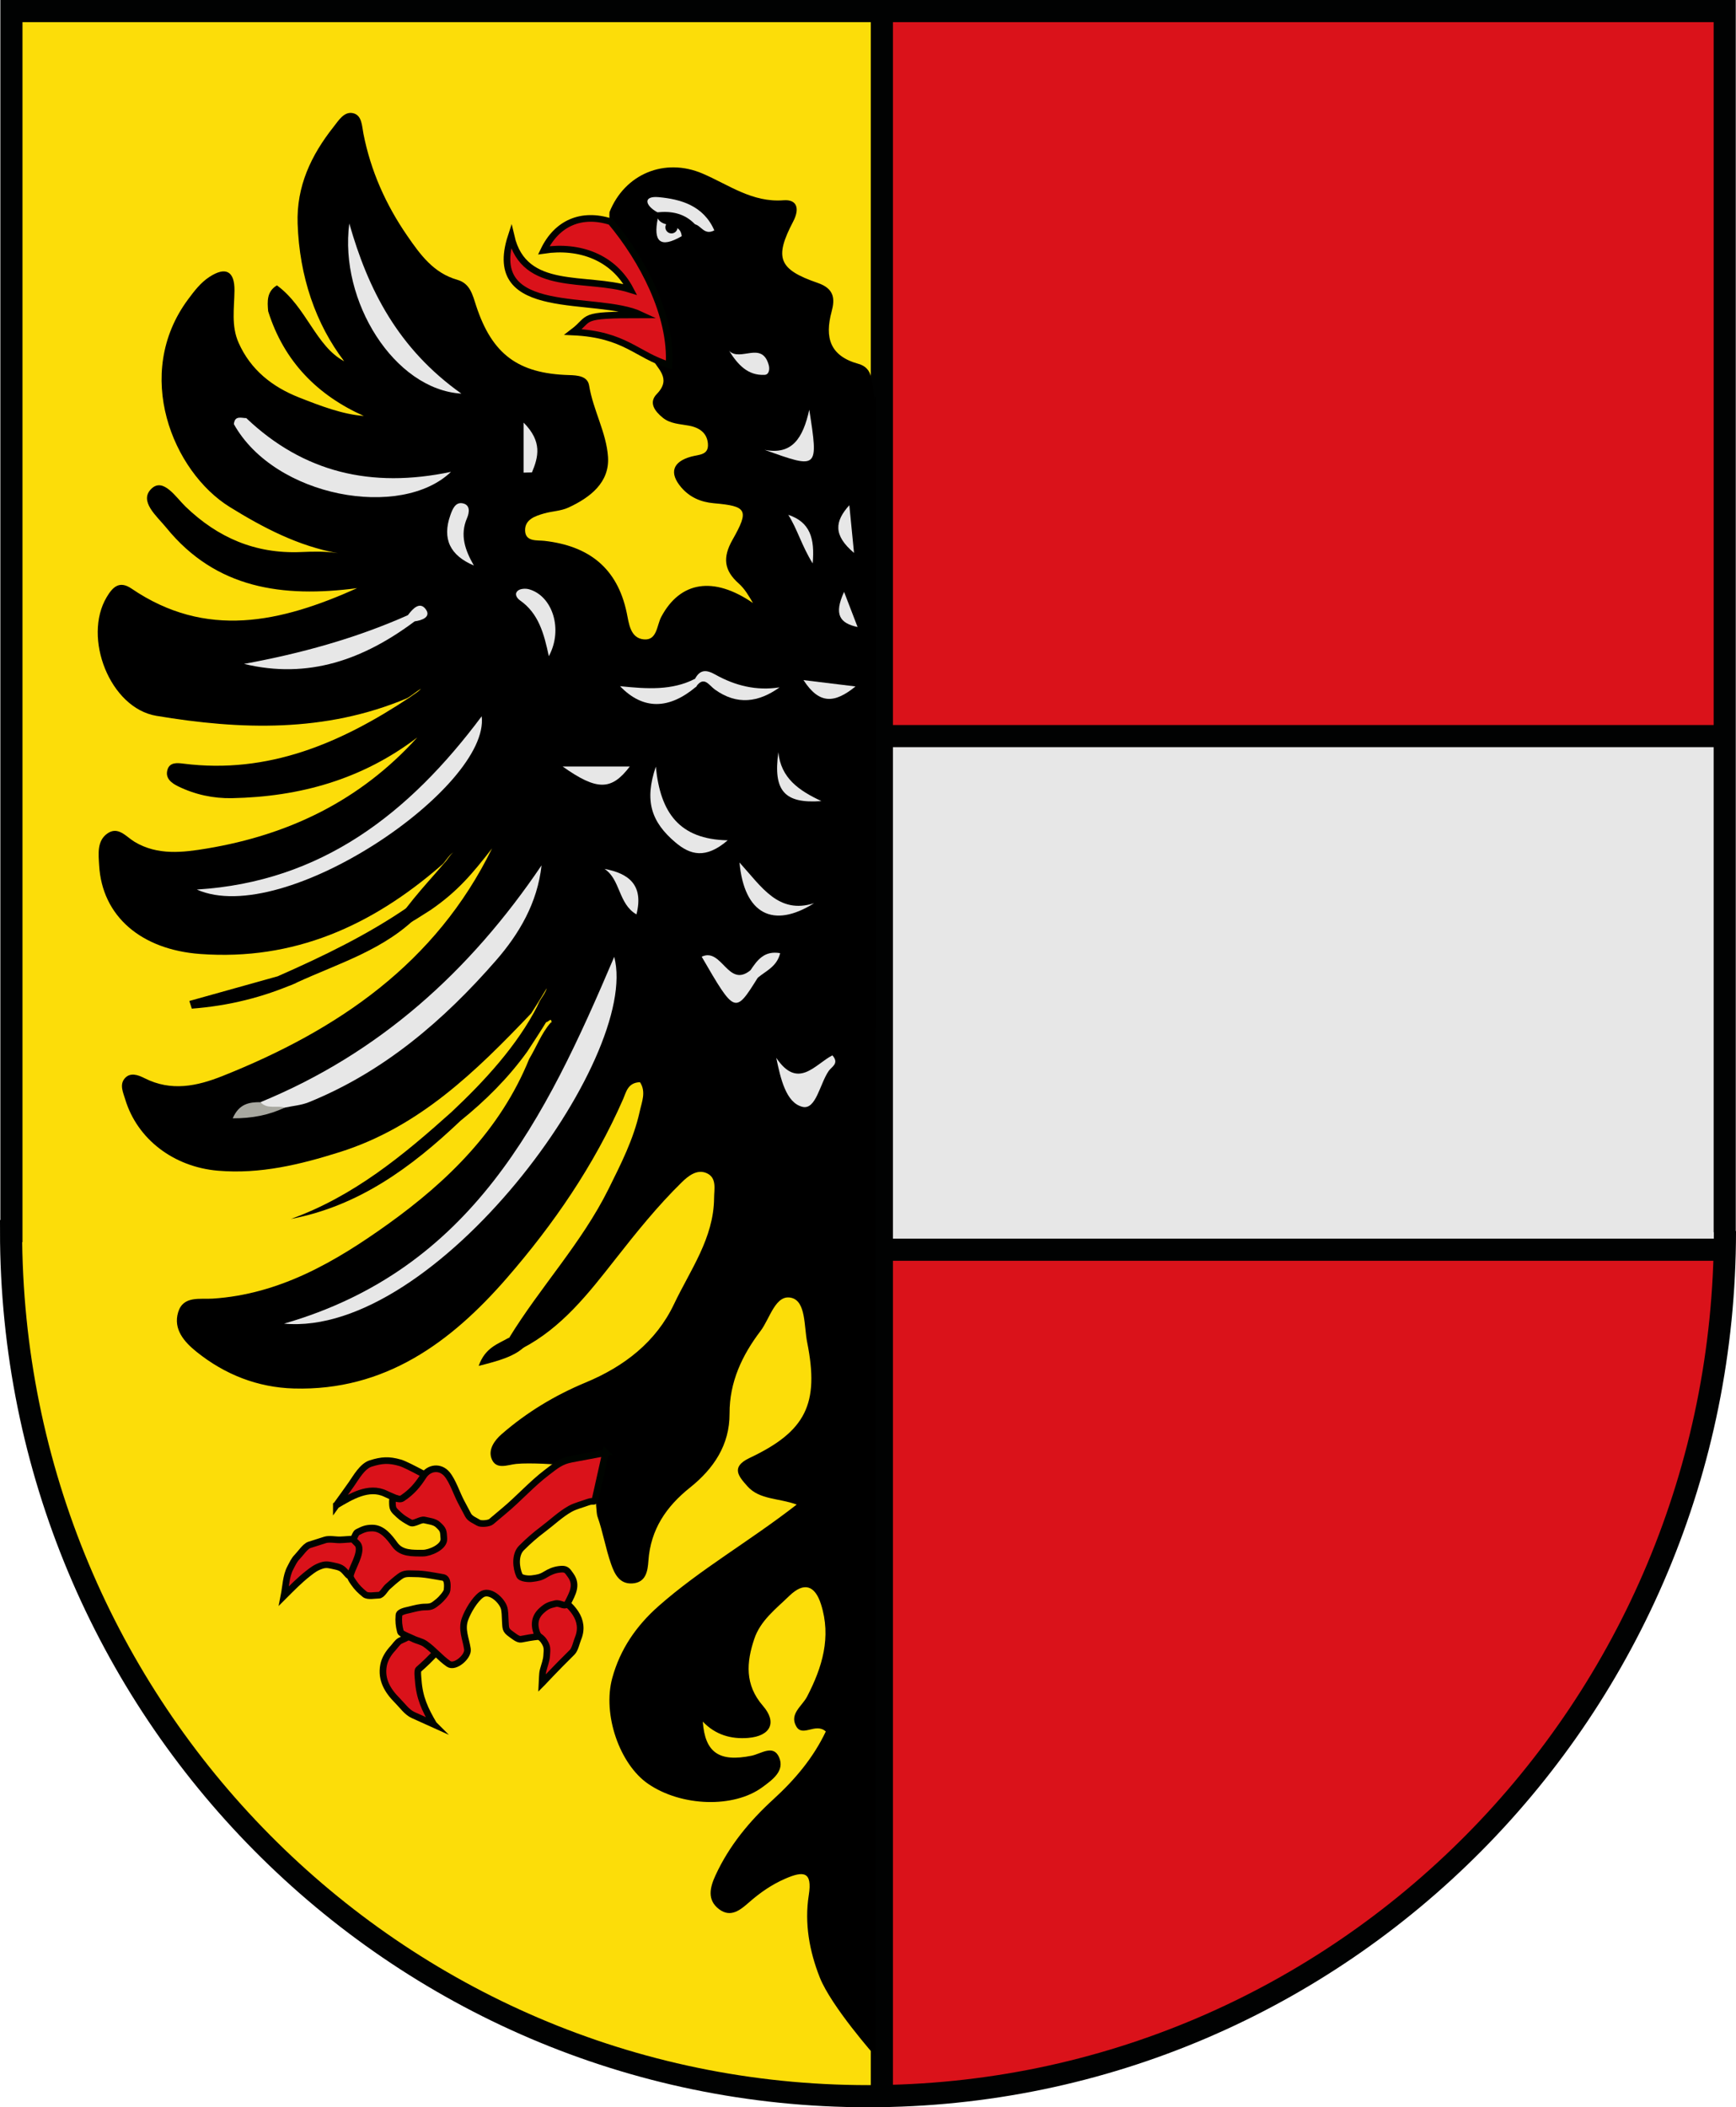 <?xml version="1.0" encoding="UTF-8" standalone="no"?>
<!-- Generator: Adobe Illustrator 16.0.3, SVG Export Plug-In . SVG Version: 6.00 Build 0)  -->

<svg
   version="1.1"
   x="0px"
   y="0px"
   width="784.488"
   height="951.857"
   viewBox="0 0 784.488 951.857"
   enable-background="new 0 0 850.39 992.129"
   xml:space="preserve"
   id="svg110"
   sodipodi:docname="Coat_of_Arms_of_Achern_(Baden).svg"
   inkscape:version="1.1.1 (3bf5ae0d25, 2021-09-20)"
   xmlns:inkscape="http://www.inkscape.org/namespaces/inkscape"
   xmlns:sodipodi="http://sodipodi.sourceforge.net/DTD/sodipodi-0.dtd"
   xmlns="http://www.w3.org/2000/svg"
   xmlns:svg="http://www.w3.org/2000/svg"><defs
   id="defs114" /><sodipodi:namedview
   id="namedview112"
   pagecolor="#ffffff"
   bordercolor="#666666"
   borderopacity="1.0"
   inkscape:pageshadow="2"
   inkscape:pageopacity="0.0"
   inkscape:pagecheckerboard="0"
   showgrid="false"
   inkscape:zoom="0.4193003"
   inkscape:cx="380.39562"
   inkscape:cy="356.54637"
   inkscape:window-width="1920"
   inkscape:window-height="1017"
   inkscape:window-x="-8"
   inkscape:window-y="-8"
   inkscape:window-maximized="1"
   inkscape:current-layer="g107" />
<g
   id="Ebene_1"
   transform="translate(-32.693,-15.065)">
	<path
   fill="#fd0002"
   d="m 812.13,569.145 c 0,213.71 -170,387.35 -380.98,390.72 v -941.8 h 380.87 v 551.62 z"
   id="path2"
   style="fill:#da121a" />
	<path
   fill="#fefe01"
   d="m 431.204,21.053 v 941.8 c -2.09,0.04 -4.18,0.061 -6.27,0.061 -213.87,0 -387.24,-174.96 -387.24,-390.78 h 0.16 V 21.053 Z"
   id="path4"
   style="fill:#fcdd09" />
	<rect
   x="431.206"
   y="348.565"
   fill="#fefefe"
   width="380.868"
   height="232"
   id="rect6"
   style="fill:#e7e7e7" />
	<path
   fill="none"
   stroke="#010202"
   stroke-width="10"
   d="M 37.857,571.147 V 20.065 H 812.074 V 571.68 l 0.107,-0.533 c 0,215.816 -173.377,390.775 -387.243,390.775 -213.872,0 -387.245,-174.959 -387.245,-390.775 z"
   id="path8" />
	<line
   fill="none"
   stroke="#010202"
   stroke-width="10"
   x1="431.206"
   y1="20.065"
   x2="431.206"
   y2="963.902"
   id="line10" />
	<line
   fill="none"
   stroke="#010202"
   stroke-width="10"
   x1="431.206"
   y1="347.565"
   x2="809.463"
   y2="347.565"
   id="line12" />
	<line
   fill="none"
   stroke="#010202"
   stroke-width="10"
   x1="431.206"
   y1="579.565"
   x2="812.074"
   y2="579.565"
   id="line14" />
</g>
<g
   id="Ebene_2"
   transform="translate(-32.693,-15.065)">
	<g
   id="g107">
		<path
   fill-rule="evenodd"
   clip-rule="evenodd"
   d="m 428.308,943.933 c 0,0 -20.001,-22.569 -25.174,-35.67 -4.663,-11.806 -6.973,-24.424 -4.959,-37.151 1.698,-10.758 -2.397,-10.994 -10.549,-7.472 -6.128,2.645 -11.384,6.292 -16.349,10.638 -3.895,3.406 -8.278,7.225 -13.627,3.192 -5.596,-4.219 -4.082,-9.974 -1.635,-15.289 6.155,-13.381 15.361,-24.501 26.157,-34.359 9.707,-8.865 18.043,-18.707 23.699,-30.639 -4.614,-4.158 -10.462,2.71 -13.342,-2.288 -3.259,-5.661 2.639,-9.15 4.888,-13.484 6.841,-13.183 11.035,-26.848 6.265,-41.731 -2.724,-8.503 -7.636,-10.221 -14.351,-3.709 -6.024,5.837 -12.997,11.093 -15.781,19.382 -3.546,10.561 -4.367,20.721 3.915,30.256 6.501,7.488 3.437,13.654 -6.668,14.482 -7.699,0.631 -14.787,-1.36 -20.515,-7.367 1.004,14.021 7.415,18.378 22.015,15.415 4.263,-0.861 9.833,-5.217 12.437,0.643 2.746,6.188 -2.99,10.22 -7.472,13.533 -12.985,9.601 -36.671,8.811 -51.672,-1.481 -12.919,-8.865 -20.699,-31.379 -16.222,-47.777 3.544,-12.99 10.818,-23.584 20.938,-32.521 18.979,-16.749 41.068,-29.24 62.411,-45.856 -8.13,-2.984 -16.798,-2.113 -22.251,-8.246 -3.972,-4.466 -7.747,-8.684 0.982,-12.815 25.433,-12.02 31.569,-24.423 25.998,-52.238 -1.438,-7.168 -0.53,-18.349 -6.986,-20.049 -7.305,-1.923 -9.828,9.343 -14.053,14.897 -8.256,10.854 -14.099,23.011 -14.033,37.371 0.068,14.182 -7.223,24.918 -17.89,33.427 -10.744,8.569 -17.793,18.942 -18.773,33.025 -0.324,4.69 -1.103,9.892 -7.313,10.253 -5.75,0.335 -7.966,-4.207 -9.551,-8.723 -2.485,-7.055 -3.676,-14.499 -6.183,-21.565 -0.911,-2.562 -1.219,-23.7 -1.219,-23.7 0,0 -7.042,0.462 -12.326,0.621 -1.35,0.126 -3.999,-0.291 -3.999,-0.291 0,0 -12.75,-0.977 -19.174,-0.323 -3.928,0.395 -9.104,2.847 -11.109,-2.349 -1.607,-4.163 1.292,-8.267 4.521,-11.081 11.345,-9.88 24.116,-17.588 37.985,-23.347 17.44,-7.247 31.813,-18.326 39.946,-35.429 7.321,-15.394 17.961,-29.772 18.096,-47.912 0.033,-4.026 1.333,-9.184 -3.398,-11.24 -4.334,-1.885 -8.281,1.272 -11.2,4.134 -11,10.771 -20.614,22.756 -30.118,34.863 -12.031,15.324 -24.056,30.809 -41.918,40.127 -3.053,-0.109 -5.546,-0.982 -6.13,-4.471 14.091,-23.088 32.908,-43.005 45.048,-67.447 5.631,-11.346 11.37,-22.572 14.104,-35.039 0.963,-4.392 2.979,-8.868 0.135,-13.232 -5.533,0.164 -6.246,4.479 -7.623,7.628 -13.089,29.863 -31.401,56.497 -52.597,80.883 -25.238,29.034 -55.065,51 -96.199,49.84 -16.343,-0.461 -31.116,-6.265 -43.907,-16.507 -5.615,-4.499 -10.714,-10.24 -8.375,-17.959 2.282,-7.529 9.803,-5.749 15.629,-6.127 30.277,-1.97 55.496,-16.703 79.072,-33.577 27.186,-19.459 50.94,-42.717 63.936,-74.714 3.215,-5.313 5.382,-11.249 9.46,-16.085 1.193,-1.415 0.826,0.549 0.576,-0.938 -0.293,-1.748 -1.711,1.001 -2.888,0.381 -2.743,-0.977 -3.484,-3.151 -3.604,-5.725 0.154,-3.796 3.517,-6.183 4.361,-9.554 -2.205,3.802 -4.575,7.606 -7.03,11.375 -24.964,26.195 -50.57,51.321 -86.461,62.639 -18.027,5.681 -36.016,10.028 -55.065,8.418 -20.032,-1.691 -36.479,-14.273 -41.905,-32.197 -0.952,-3.138 -2.617,-6.566 -0.329,-9.381 2.529,-3.107 6.279,-1.615 9.068,-0.205 12.02,6.075 23.623,3.629 35.264,-1.01 52.196,-20.794 96.377,-50.986 121.748,-102.788 -8.813,11.307 -15.338,19.257 -27.676,27.769 -9.049,5.757 -15.065,9.902 -16.667,7 7.5,-11.5 16.959,-21.146 22.72,-28.111 1.547,-1.473 2.414,-3.535 4.125,-4.874 -2.414,1.53 -3.432,4.378 -5.684,6.078 -31.196,27.035 -66.314,42.931 -108.696,39.823 -26.549,-1.948 -44.346,-16.927 -45.67,-40.086 -0.291,-5.089 -1.034,-10.934 3.651,-14.289 4.932,-3.533 8.503,1.385 12.343,3.698 10.423,6.276 21.955,4.825 32.787,3.015 36.857,-6.153 69.172,-21.565 94.981,-50.145 -25.011,19.044 -53.225,26.799 -83.675,27.421 -8.479,0.175 -16.749,-1.607 -24.426,-5.363 -2.974,-1.456 -5.955,-3.65 -4.762,-7.548 1.034,-3.379 4.441,-3.031 7.126,-2.691 38.468,4.866 71.329,-9.343 102.324,-29.912 1.684,-1.312 3.621,-2.323 5.121,-3.906 -2.257,1.256 -4.123,3.086 -6.416,4.32 -36.833,15.509 -75.064,14.291 -113.208,7.905 -20.984,-3.514 -33.35,-35.357 -22.424,-53.634 2.631,-4.396 5.626,-7.639 11.194,-3.846 33.728,22.954 67.444,15.322 101.962,-0.184 -33.624,4.397 -63.805,0.28 -86.256,-27.337 -4.164,-5.126 -12.541,-11.956 -6.682,-17.593 5.365,-5.157 11.06,3.912 15.427,8.114 14.593,14.047 31.572,21.341 51.963,20.509 5.585,-0.228 11.227,-0.431 16.848,0.507 -17.876,-3.19 -33.879,-11.586 -48.839,-20.854 -25.806,-15.992 -43.891,-60.138 -18.82,-93.835 2.806,-3.774 5.667,-7.541 9.633,-10.119 7.313,-4.751 11.4,-2.655 11.307,6.18 -0.088,7.936 -1.533,15.898 1.843,23.532 5.448,12.33 15.325,20.027 27.408,24.783 9.749,3.837 19.637,7.617 29.188,8.319 -20.611,-9.175 -36.038,-24.391 -43.221,-47.316 -0.403,-4.479 -0.639,-8.909 3.966,-11.663 13.347,9.749 17.555,27.484 30.376,34.263 -12.865,-16.869 -20.213,-38.289 -21.022,-62.115 -0.576,-16.896 6.089,-30.924 16.216,-43.72 2.282,-2.885 4.734,-7.017 8.679,-6.238 4.208,0.834 4.136,5.72 4.841,9.313 3.302,16.784 10.081,31.997 19.791,46.082 5.941,8.619 11.894,16.826 22.624,19.893 5.856,1.673 6.913,6.852 8.556,11.839 7.184,21.809 18.968,30.54 41.869,31.198 3.991,0.112 8.451,0.475 9.143,4.704 1.816,11.129 7.834,21.324 8.542,32.296 0.741,11.491 -7.993,18.279 -17.865,22.841 -3.426,1.583 -7.293,1.624 -10.892,2.634 -4.139,1.163 -8.83,2.751 -8.717,7.724 0.121,5.225 5.431,4.312 8.789,4.693 19.919,2.277 32.85,12.133 37.124,32.42 1.007,4.778 1.547,11.518 7.763,12.083 5.996,0.546 5.799,-6.3 7.851,-10.163 8.594,-16.137 23.691,-18.472 41.449,-6.265 -1.846,-3.179 -3.706,-6.408 -6.46,-8.854 -6.6,-5.859 -7.346,-11.677 -2.771,-19.728 7.681,-13.512 6.476,-15.191 -8.448,-16.488 -5.928,-0.516 -10.923,-2.719 -14.725,-7.165 -5.543,-6.479 -3.977,-11.572 4.466,-13.893 3.626,-0.999 8.075,-0.592 7.576,-5.985 -0.444,-4.836 -3.994,-7.151 -8.525,-7.996 -4.114,-0.771 -8.487,-0.807 -11.924,-3.637 -3.494,-2.875 -6.493,-6.715 -2.641,-10.678 7.06,-7.258 -0.126,-11.543 -2.639,-16.88 5.944,-7.34 6.392,-14.461 1.344,-22.984 -6.632,-11.205 -12.036,-23.147 -19.006,-34.221 -0.99,-2.62 -1.275,-5.327 -1.067,-8.097 6.857,-17.146 24.83,-24.756 42.1,-17.36 11.838,5.072 22.399,13.136 36.542,12.042 6.232,-0.483 7.329,3.903 4.37,9.562 -8.588,16.406 -6.756,21.631 11.073,27.77 7.549,2.6 7.826,7.222 6.281,12.941 -3.165,11.743 -0.812,20.046 12.107,23.617 6.913,1.912 5.925,8.626 6.954,13.94 0.354,1.838 0.746,3.171 0.414,1.328 -0.027,-0.151 0.593,-0.771 0.593,-0.771 z"
   id="path17" />
		<path
   fill-rule="evenodd"
   clip-rule="evenodd"
   fill="#f6f6f4"
   d="m 310.261,447.275 c 12.011,45.588 -80.792,171.988 -149.208,165.684 84.956,-24.56 117.981,-92.29 149.208,-165.684 z"
   id="path19"
   style="fill:#e7e7e7" />
		<path
   fill-rule="evenodd"
   clip-rule="evenodd"
   fill="#f5f5f3"
   d="m 150.391,512.92 c 53.65,-22.023 94.658,-59.119 127.022,-106.965 -1.857,17.023 -10.204,31.048 -20.591,42.958 -23.634,27.092 -50.69,50.306 -84.621,64.043 -3.385,1.371 -7.214,1.643 -10.835,2.425 -4.082,1.067 -8.597,4.06 -10.975,-2.461 z"
   id="path21"
   style="fill:#e7e7e7" />
		<path
   fill-rule="evenodd"
   clip-rule="evenodd"
   fill="#ecece7"
   d="m 121.631,416.877 c 56.407,-3.459 96.01,-34.446 128.734,-78.268 3.873,31.981 -89.271,95.821 -128.734,78.268 z"
   id="path23"
   style="fill:#e7e7e7" />
		<path
   fill-rule="evenodd"
   clip-rule="evenodd"
   fill="#f2f2ee"
   d="m 143.997,203.937 c 25.768,24.476 56.396,31.874 92.497,24.267 -22.54,21.621 -79.613,11.608 -98.12,-21.568 0.168,-4.46 1.868,-5.724 5.623,-2.699 z"
   id="path25"
   style="fill:#e7e7e7" />
		<path
   fill-rule="evenodd"
   clip-rule="evenodd"
   fill="#f1f1ed"
   d="M 241.198,192.872 C 210.877,191.023 185.899,151.058 190.54,116 c 8.476,29.863 22.023,56.557 50.658,76.872 z"
   id="path27"
   style="fill:#e7e7e7" />
		<path
   fill-rule="evenodd"
   clip-rule="evenodd"
   fill="#ddddd7"
   d="m 220.082,295.726 c -23,17.188 -48.024,26.278 -77.111,19.223 25.491,-4.66 50.317,-11.465 74.039,-21.996 2.784,-1.029 3.322,0.435 3.072,2.773 z"
   id="path29"
   style="fill:#e7e7e7" />
		<path
   fill-rule="evenodd"
   clip-rule="evenodd"
   d="m 222.216,428.085 c -15.361,15.917 -36.208,21.963 -55.485,30.837 -3.714,1.632 -7.625,3.843 -8.531,-2.869 20.419,-8.992 40.479,-18.658 58.936,-31.339 0.955,2.239 2.771,3.174 5.08,3.371 z"
   id="path31" />
		<path
   fill-rule="evenodd"
   clip-rule="evenodd"
   d="m 236.721,517.377 c 14.779,-13.871 29.785,-30.051 39.042,-48.344 0.746,-1.064 3.932,7.365 3.932,7.365 0,0 -1.003,1.917 -8.722,13.66 -8.572,11.907 -18.861,22.152 -30.258,31.33 -3.297,0.622 -4.636,-0.705 -3.994,-4.011 z"
   id="path33" />
		<path
   fill-rule="evenodd"
   clip-rule="evenodd"
   fill="#c5c5c1"
   d="m 361.546,394.637 c -10.009,8.591 -16.944,6.592 -23.604,0.974 -11.013,-9.291 -14.116,-18.896 -8.882,-34.257 2.025,20.907 10.671,32.861 32.486,33.283 z"
   id="path35"
   style="fill:#e7e7e7" />
		<path
   fill-rule="evenodd"
   clip-rule="evenodd"
   fill="#e6e6e6"
   d="m 383.482,492.894 c 9.836,14.623 17.517,2.891 25.359,-1.119 3.245,3.632 -0.31,5.127 -1.61,6.973 -4.048,5.755 -5.771,17.747 -11.882,16.285 -7.456,-1.786 -9.914,-12.717 -11.867,-22.139 z"
   id="path37"
   style="fill:#e7e7e7" />
		<path
   fill-rule="evenodd"
   clip-rule="evenodd"
   fill="#d5d5cd"
   d="m 400.554,423.058 c -18.521,11.636 -31.539,4.885 -33.689,-18.397 10.006,11.007 17.585,23.496 33.689,18.397 z"
   id="path39"
   style="fill:#e7e7e7" />
		<path
   fill-rule="evenodd"
   clip-rule="evenodd"
   fill="#d6d6d0"
   d="m 375.126,456.703 c -10.292,16.43 -10.292,16.43 -25.345,-9.491 9.156,-4.339 11.91,14.45 22.057,6.111 2.803,-0.534 4.037,0.456 3.288,3.38 z"
   id="path41"
   style="fill:#e7e7e7" />
		<path
   fill-rule="evenodd"
   clip-rule="evenodd"
   fill="#cfcfcf"
   d="m 280.702,311.47 c -2.164,-10.25 -4.658,-19.371 -13.002,-25.191 -1.525,-1.064 -2.74,-3.048 -0.889,-4.471 1.152,-0.886 3.451,-0.993 4.981,-0.557 10.553,3.017 15.499,18.071 8.91,30.219 z"
   id="path43"
   style="fill:#e7e7e7" />
		<path
   fill-rule="evenodd"
   clip-rule="evenodd"
   fill="#b8b8b8"
   d="m 246.837,270.512 c -10.753,-4.534 -14.423,-12.031 -10.621,-22.767 0.905,-2.559 2.2,-5.883 5.371,-5.363 3.706,0.609 3.264,4.131 2.159,6.69 -3.341,7.725 -0.853,14.566 3.091,21.44 z"
   id="path45"
   style="fill:#e7e7e7" />
		<path
   fill-rule="evenodd"
   clip-rule="evenodd"
   fill="#f8f8f0"
   d="m 286.956,361.305 c 11.542,0 21.113,0 30.329,0 -8.182,10.744 -14.612,11.15 -30.329,0 z"
   id="path47"
   style="fill:#e7e7e7" />
		<path
   fill-rule="evenodd"
   clip-rule="evenodd"
   fill="#e3e3dd"
   d="m 347.173,325.339 c -12.176,10.209 -23.864,10.514 -34.285,-0.316 12.267,1.249 23.497,2 33.887,-3.341 0.696,0.746 0.99,1.536 0.875,2.37 -0.118,0.859 -0.277,1.287 -0.477,1.287 z"
   id="path49"
   style="fill:#e7e7e7" />
		<path
   fill-rule="evenodd"
   clip-rule="evenodd"
   fill="#d7d7d1"
   d="m 347.173,325.339 c -0.134,-1.218 -0.266,-2.439 -0.397,-3.657 2.304,-4.309 5.162,-4.152 9.172,-1.903 8.942,5.014 18.554,7.414 29.04,5.766 -9.56,6.85 -19.27,8.152 -29.254,0.977 -2.743,-1.971 -4.913,-6.422 -8.561,-1.183 z"
   id="path51"
   style="fill:#e7e7e7" />
		<path
   fill-rule="evenodd"
   clip-rule="evenodd"
   fill="#d2d1c2"
   d="m 398.404,200.135 c 4.155,26.862 4.155,26.862 -20.167,18.128 12.374,2.404 17.289,-5.148 20.167,-18.128 z"
   id="path53"
   style="fill:#e7e7e7" />
		<path
   fill-rule="evenodd"
   clip-rule="evenodd"
   fill="#a6a19c"
   d="m 329.774,110.963 c -5.519,-2.998 -6.758,-7.535 0.667,-6.835 9.71,0.919 20.101,3.689 25.051,14.999 -4.477,2.362 -5.963,-2.128 -8.728,-2.746 -5.716,-1.64 -12.244,-0.738 -16.99,-5.418 z"
   id="path55"
   style="fill:#e7e7e7" />
		<path
   fill-rule="evenodd"
   clip-rule="evenodd"
   fill="#bfbfb8"
   d="m 305.861,407.551 c 11.131,2.044 17.774,7.412 14.439,20.551 -8.246,-4.748 -7.162,-15.81 -14.439,-20.551 z"
   id="path57"
   style="fill:#e7e7e7" />
		<path
   fill-rule="evenodd"
   clip-rule="evenodd"
   fill="#a3a3a3"
   d="m 269.321,205.964 c 8.583,8.67 6.614,15.577 3.764,22.486 -1.253,0.036 -2.51,0.069 -3.764,0.104 0,-6.87 0,-13.744 0,-22.59 z"
   id="path59"
   style="fill:#e7e7e7" />
		<path
   fill-rule="evenodd"
   clip-rule="evenodd"
   fill="#c6c5c0"
   d="m 384.423,354.853 c 1.179,11.622 9.106,17.234 19.456,22.062 -16.738,1.251 -21.862,-4.655 -19.456,-22.062 z"
   id="path61"
   style="fill:#e7e7e7" />
		<path
   fill-rule="evenodd"
   clip-rule="evenodd"
   fill="#c4c4c4"
   d="m 362.196,173.558 c 5.058,5.053 14.817,-4.66 17.879,6.389 0.532,1.909 0.143,4.337 -1.827,4.441 -7.642,0.405 -12.162,-4.636 -16.052,-10.83 z"
   id="path63"
   style="fill:#e7e7e7" />
		<path
   fill-rule="evenodd"
   clip-rule="evenodd"
   fill="#e8e8e6"
   d="m 419.299,325.136 c -9.463,7.683 -16.37,8.191 -23.507,-2.861 8.295,1.009 15.048,1.829 23.507,2.861 z"
   id="path65"
   style="fill:#e7e7e7" />
		<path
   fill-rule="evenodd"
   clip-rule="evenodd"
   fill="#c1c1b9"
   d="m 388.907,247.616 c 9.836,3.27 12.047,10.593 11.03,21.947 -5.044,-8.146 -6.937,-15.536 -11.03,-21.947 z"
   id="path67"
   style="fill:#e7e7e7" />
		<path
   fill-rule="evenodd"
   clip-rule="evenodd"
   fill="#968e83"
   d="m 416.501,243.269 c 0.593,6.024 1.186,12.047 2.118,21.546 -9.496,-8.029 -8.684,-14.28 -2.118,-21.546 z"
   id="path69"
   style="fill:#e7e7e7" />
		<path
   fill-rule="evenodd"
   clip-rule="evenodd"
   d="m 270.57,622.44 c -4.57,5.319 -12.964,7.411 -21.565,9.608 2.968,-8.415 8.874,-9.921 13.61,-12.711 0.888,2.782 5.75,2.994 7.955,3.103 z"
   id="path71" />
		<path
   fill-rule="evenodd"
   clip-rule="evenodd"
   fill="#a8a8a0"
   d="m 150.391,512.92 c 3.081,3.396 7.398,1.281 10.975,2.461 -7.148,3.349 -14.609,4.863 -23.513,4.836 2.877,-6.616 7.499,-7.332 12.538,-7.297 z"
   id="path73" />
		<path
   fill-rule="evenodd"
   clip-rule="evenodd"
   d="m 329.774,110.963 c 6.446,-0.647 12.322,0.491 16.99,5.417 -2.002,1.789 -4.005,3.574 -6.007,5.363 -5.104,-0.645 -10.056,-1.501 -10.802,-8.021 -0.066,-0.918 -0.126,-1.837 -0.181,-2.759 z"
   id="path75" />
		<path
   fill-rule="evenodd"
   clip-rule="evenodd"
   fill="#a2a291"
   d="m 375.126,456.703 c -1.094,-1.127 -2.191,-2.252 -3.289,-3.379 3.069,-4.592 6.257,-8.967 13.408,-7.713 -1.486,6.133 -6.456,8.012 -10.119,11.092 z"
   id="path77"
   style="fill:#e7e7e7" />
		<path
   fill-rule="evenodd"
   clip-rule="evenodd"
   fill="#91918e"
   d="m 414.126,282.422 c 2.836,7.362 4.471,11.616 6.108,15.871 -7.962,-1.692 -10.853,-5.568 -6.108,-15.871 z"
   id="path79"
   style="fill:#e7e7e7" />
		<path
   fill-rule="evenodd"
   clip-rule="evenodd"
   d="m 143.997,203.937 c -2.329,-0.052 -5.223,-1.272 -5.623,2.699 -3.796,-2.431 -7.143,-5.102 -5.906,-11.603 5.064,2.312 9,4.59 11.529,8.904 z"
   id="path81" />
		<path
   fill-rule="evenodd"
   clip-rule="evenodd"
   fill="#bcba9d"
   d="m 329.955,113.723 c 2.216,4.539 10.155,1.374 10.802,8.021 -9.809,5.688 -12.936,2.381 -10.802,-8.021 z"
   id="path83"
   style="fill:#e7e7e7" />
		<path
   fill-rule="evenodd"
   clip-rule="evenodd"
   fill="#9d9d9b"
   d="m 220.082,295.726 c -1.023,-0.924 -2.046,-1.849 -3.072,-2.773 2.153,-2.897 5.403,-6.433 8.122,-2.623 2.438,3.42 -1.731,4.981 -5.05,5.396 z"
   id="path85"
   style="fill:#e7e7e7" />
		<path
   fill-rule="evenodd"
   clip-rule="evenodd"
   d="m 236.721,517.377 c 1.333,1.336 2.664,2.675 3.994,4.011 -21.971,20.863 -45.83,38.46 -76.584,44.282 28.22,-10.14 50.756,-28.691 72.59,-48.293 z"
   id="path87" />
		<path
   fill-rule="evenodd"
   clip-rule="evenodd"
   d="m 158.2,456.053 c 1.843,3.933 5.667,1.978 8.531,2.869 -15.158,6.685 -30.968,10.522 -47.371,11.751 -0.368,-1.155 -0.735,-2.313 -1.1,-3.467 13.311,-3.717 26.626,-7.436 39.94,-11.153 z"
   id="path89" />
		<path
   fill-rule="evenodd"
   clip-rule="evenodd"
   fill="#fe0002"
   stroke="#000400"
   stroke-width="3"
   stroke-miterlimit="10"
   d="m 308.688,115.215 c -13.258,-4.209 -24.339,0.61 -30.258,12.915 16.252,-2.425 31.497,3.18 39.114,17.712 -20.04,-6.271 -47.945,1.53 -53.875,-23.985 -12.196,37.582 38.516,25.937 58.672,35.425 -28.598,0 -22.14,1.292 -30.627,7.749 23.616,1.107 28.626,10.432 43.323,14.909 1.32,-22.561 -12.064,-47.663 -26.349,-64.725 z"
   id="path91"
   style="fill:#da121a" />
		<g
   id="g103"
   style="fill:#da121a">
			<path
   fill-rule="evenodd"
   clip-rule="evenodd"
   fill="#fe0002"
   stroke="#000400"
   stroke-width="3"
   stroke-miterlimit="10"
   d="m 184.684,694.959 c 2.278,-3.164 4.583,-6.31 6.818,-9.503 2.115,-3.021 4.914,-8.143 8.736,-9.338 4.956,-1.549 8.181,-1.759 13.19,-0.327 3.964,1.133 15.944,8.363 19.922,9.501 -2.282,3.211 -4.384,6.02 -7.196,8.763 -3.073,2.999 -15.967,-2.708 -19.208,-4.264 -7.65,-3.671 -15.748,1.319 -22.262,5.168 z"
   id="path93"
   style="fill:#da121a" />
			<path
   fill-rule="evenodd"
   clip-rule="evenodd"
   fill="#fe0002"
   stroke="#000400"
   stroke-width="3"
   stroke-miterlimit="10"
   d="m 161.018,735.959 c 0.792,-3.959 0.914,-9.006 2.82,-12.58 0.967,-1.812 1.718,-3.625 3.17,-5.076 1.346,-1.347 3.64,-4.802 5.45,-5.378 2.373,-0.755 4.747,-1.511 7.12,-2.266 1.931,-0.614 4.736,0.021 6.773,-0.034 2.057,-0.057 4.115,-0.333 6.172,-0.333 3.778,0 3.713,-0.279 5.154,3.219 0.976,2.371 1.008,3.81 1.008,6.411 0,2.595 -1.898,3.048 -4,4.536 -1.561,1.106 -3.351,3.572 -4.792,1.935 -2.135,-2.426 -2.627,-3.215 -5.695,-3.857 -2.442,-0.512 -3.894,-1.061 -6.223,-0.284 -2.574,0.858 -3.962,1.927 -6.124,3.625 -3.838,3.015 -7.151,6.401 -10.606,9.856 -0.077,0.075 -0.152,0.151 -0.227,0.226 z"
   id="path95"
   style="fill:#da121a" />
			<path
   fill-rule="evenodd"
   clip-rule="evenodd"
   fill="#fe0002"
   stroke="#000400"
   stroke-width="3"
   stroke-miterlimit="10"
   d="m 228.684,793.959 c -3.117,-1.408 -6.234,-2.815 -9.352,-4.224 -2.766,-1.249 -4.93,-4.392 -7.044,-6.506 -4.394,-4.394 -7.491,-9.453 -6.271,-15.938 0.558,-2.965 2.302,-5.634 4.301,-7.766 0.9,-0.96 1.987,-2.696 3.169,-3.305 1.25,-0.644 2.898,-1.173 3.972,-2.08 1.383,-1.169 2.767,-2.338 4.151,-3.506 0.775,-0.655 1.872,0.577 2.639,1.059 3.145,1.978 6.29,3.954 9.435,5.931 -2.649,2.649 -5.298,5.298 -7.947,7.947 -1.257,1.258 -2.63,2.415 -3.941,3.617 -0.598,0.548 -0.17,3.904 -0.112,4.77 0.538,7.932 3.02,13.266 7,20.001 z"
   id="path97"
   style="fill:#da121a" />
			<path
   fill-rule="evenodd"
   clip-rule="evenodd"
   fill="#fe0002"
   stroke="#000400"
   stroke-width="3"
   stroke-miterlimit="10"
   d="m 277.684,775.292 c 2.735,-2.854 5.425,-5.759 8.22,-8.554 1.793,-1.793 3.586,-3.586 5.379,-5.379 1.292,-1.292 1.928,-4.531 2.628,-6.212 1.675,-4.021 1.129,-7.987 -1.202,-11.485 -2.1,-3.15 -5.344,-6.21 -9.074,-6.716 -2.399,-0.325 -4.798,-0.65 -7.196,-0.976 -0.365,-0.049 -1.855,4.459 -2.024,4.887 -1.084,2.742 -2.168,5.484 -3.252,8.227 -0.746,1.886 0.61,1.999 2.229,3.177 1.61,1.171 3.903,2.279 5.024,3.96 1.743,2.613 1.525,3.583 1.312,6.773 -0.145,2.177 -1.032,4.392 -1.585,6.496 -0.483,1.83 -0.341,3.918 -0.459,5.802 z"
   id="path99"
   style="fill:#da121a" />
			<path
   fill-rule="evenodd"
   clip-rule="evenodd"
   fill="#fe0002"
   stroke="#000400"
   stroke-width="3"
   stroke-miterlimit="10"
   d="m 306.351,671.292 c -5.093,0.949 -10.187,1.899 -15.28,2.85 -4.948,0.922 -7.181,2.941 -11.292,6.065 -6.854,5.209 -12.752,11.899 -19.428,17.418 -1.906,1.575 -3.783,3.187 -5.674,4.779 -1.031,0.868 -4.666,1.166 -5.78,0.48 -1.618,-0.996 -3.775,-1.768 -4.681,-3.479 -1.051,-1.984 -2.099,-3.972 -3.156,-5.953 -1.929,-3.616 -3.768,-9.386 -6.375,-12.494 -3.109,-3.706 -8.201,-3.019 -10.698,0.906 -2.672,4.2 -5.359,7.243 -9.498,10.002 -1.678,1.119 -4.47,-1.444 -4.47,1.302 0,3.581 0.271,3.707 2.911,6.16 1.662,1.543 3.256,2.449 5.264,3.544 1.543,0.842 4.572,-1.645 6.307,-1.211 2.053,0.514 4.453,0.639 6.048,2.074 2.606,2.346 2.508,2.85 2.73,6.403 0.231,3.703 -6.354,6.485 -9.451,6.485 -4.685,0 -9.736,0.27 -12.698,-3.804 -2.525,-3.473 -5.617,-7.529 -10.197,-7.529 -2.876,0 -4.134,0.609 -6.743,1.914 -0.674,0.337 -1.151,1.849 -1.508,2.491 -0.596,1.072 0.801,1.889 1.54,2.733 2.32,2.65 -1.273,8.976 -2.303,11.651 -1.213,3.154 -1.302,3.111 0.599,5.876 1.542,2.243 2.915,3.552 5.038,5.288 1.333,1.091 4.652,0.379 6.327,0.379 1.415,0 2.854,-2.774 3.932,-3.754 1.811,-1.646 3.581,-3.194 5.536,-4.661 2.24,-1.68 4.035,-1.251 6.863,-1.251 4.236,0 8.46,0.942 12.633,1.638 2.448,0.407 2.016,4.257 1.863,5.781 -0.129,1.294 -2.797,4.198 -3.834,5.028 -2.36,1.889 -2.945,2.553 -5.911,2.553 -2.56,0 -4.87,0.696 -7.365,1.29 -1.401,0.333 -4.514,0.85 -4.633,2.387 -0.221,2.878 -0.024,4.684 0.676,7.484 0.27,1.078 4.553,2.56 5.598,3.113 1.766,0.935 3.913,1.229 5.562,2.371 3.957,2.739 6.673,6.312 10.613,9.039 2.882,1.995 8.994,-3.287 8.519,-6.607 -0.688,-4.81 -2.848,-8.85 -1.108,-13.634 1.285,-3.534 4.368,-8.844 7.41,-10.99 3.612,-2.55 8.777,2.082 10.115,5.547 0.659,1.707 0.547,4.32 0.678,6.16 0.24,3.363 -0.129,4.19 2.601,6.102 1.172,0.82 3.171,2.581 4.575,2.3 2.541,-0.508 4.99,-0.946 7.566,-1.204 0.083,-0.008 0.165,-0.017 0.247,-0.024 -2.044,-4.087 -2.33,-8.373 1.469,-11.75 2.242,-1.993 3.239,-2.413 6.187,-3.094 2.395,-0.553 4.38,2.105 5.678,-0.49 2.014,-4.028 4.323,-7.872 1.302,-12.187 -1.721,-2.459 -2.076,-3.234 -5.302,-2.813 -2.344,0.307 -4.204,1.126 -6.167,2.333 -2.16,1.329 -3.532,1.516 -6.086,1.855 -1.518,0.203 -5.029,-0.009 -5.674,-1.429 -1.562,-3.437 -2.159,-9.342 0.913,-12.412 3.176,-3.177 6.193,-5.816 9.778,-8.505 3.956,-2.966 7.913,-6.77 12.236,-9.177 2.377,-1.323 5.359,-2.01 7.91,-2.966 3.171,-1.189 2.856,1.012 3.707,-2.79 1.459,-6.521 2.92,-13.047 4.381,-19.573 z"
   id="path101"
   style="fill:#da121a" />
		</g>
		<circle
   fill-rule="evenodd"
   clip-rule="evenodd"
   cx="336.127"
   cy="117.75"
   r="2.75"
   id="circle105" />
	</g>
</g>
</svg>

